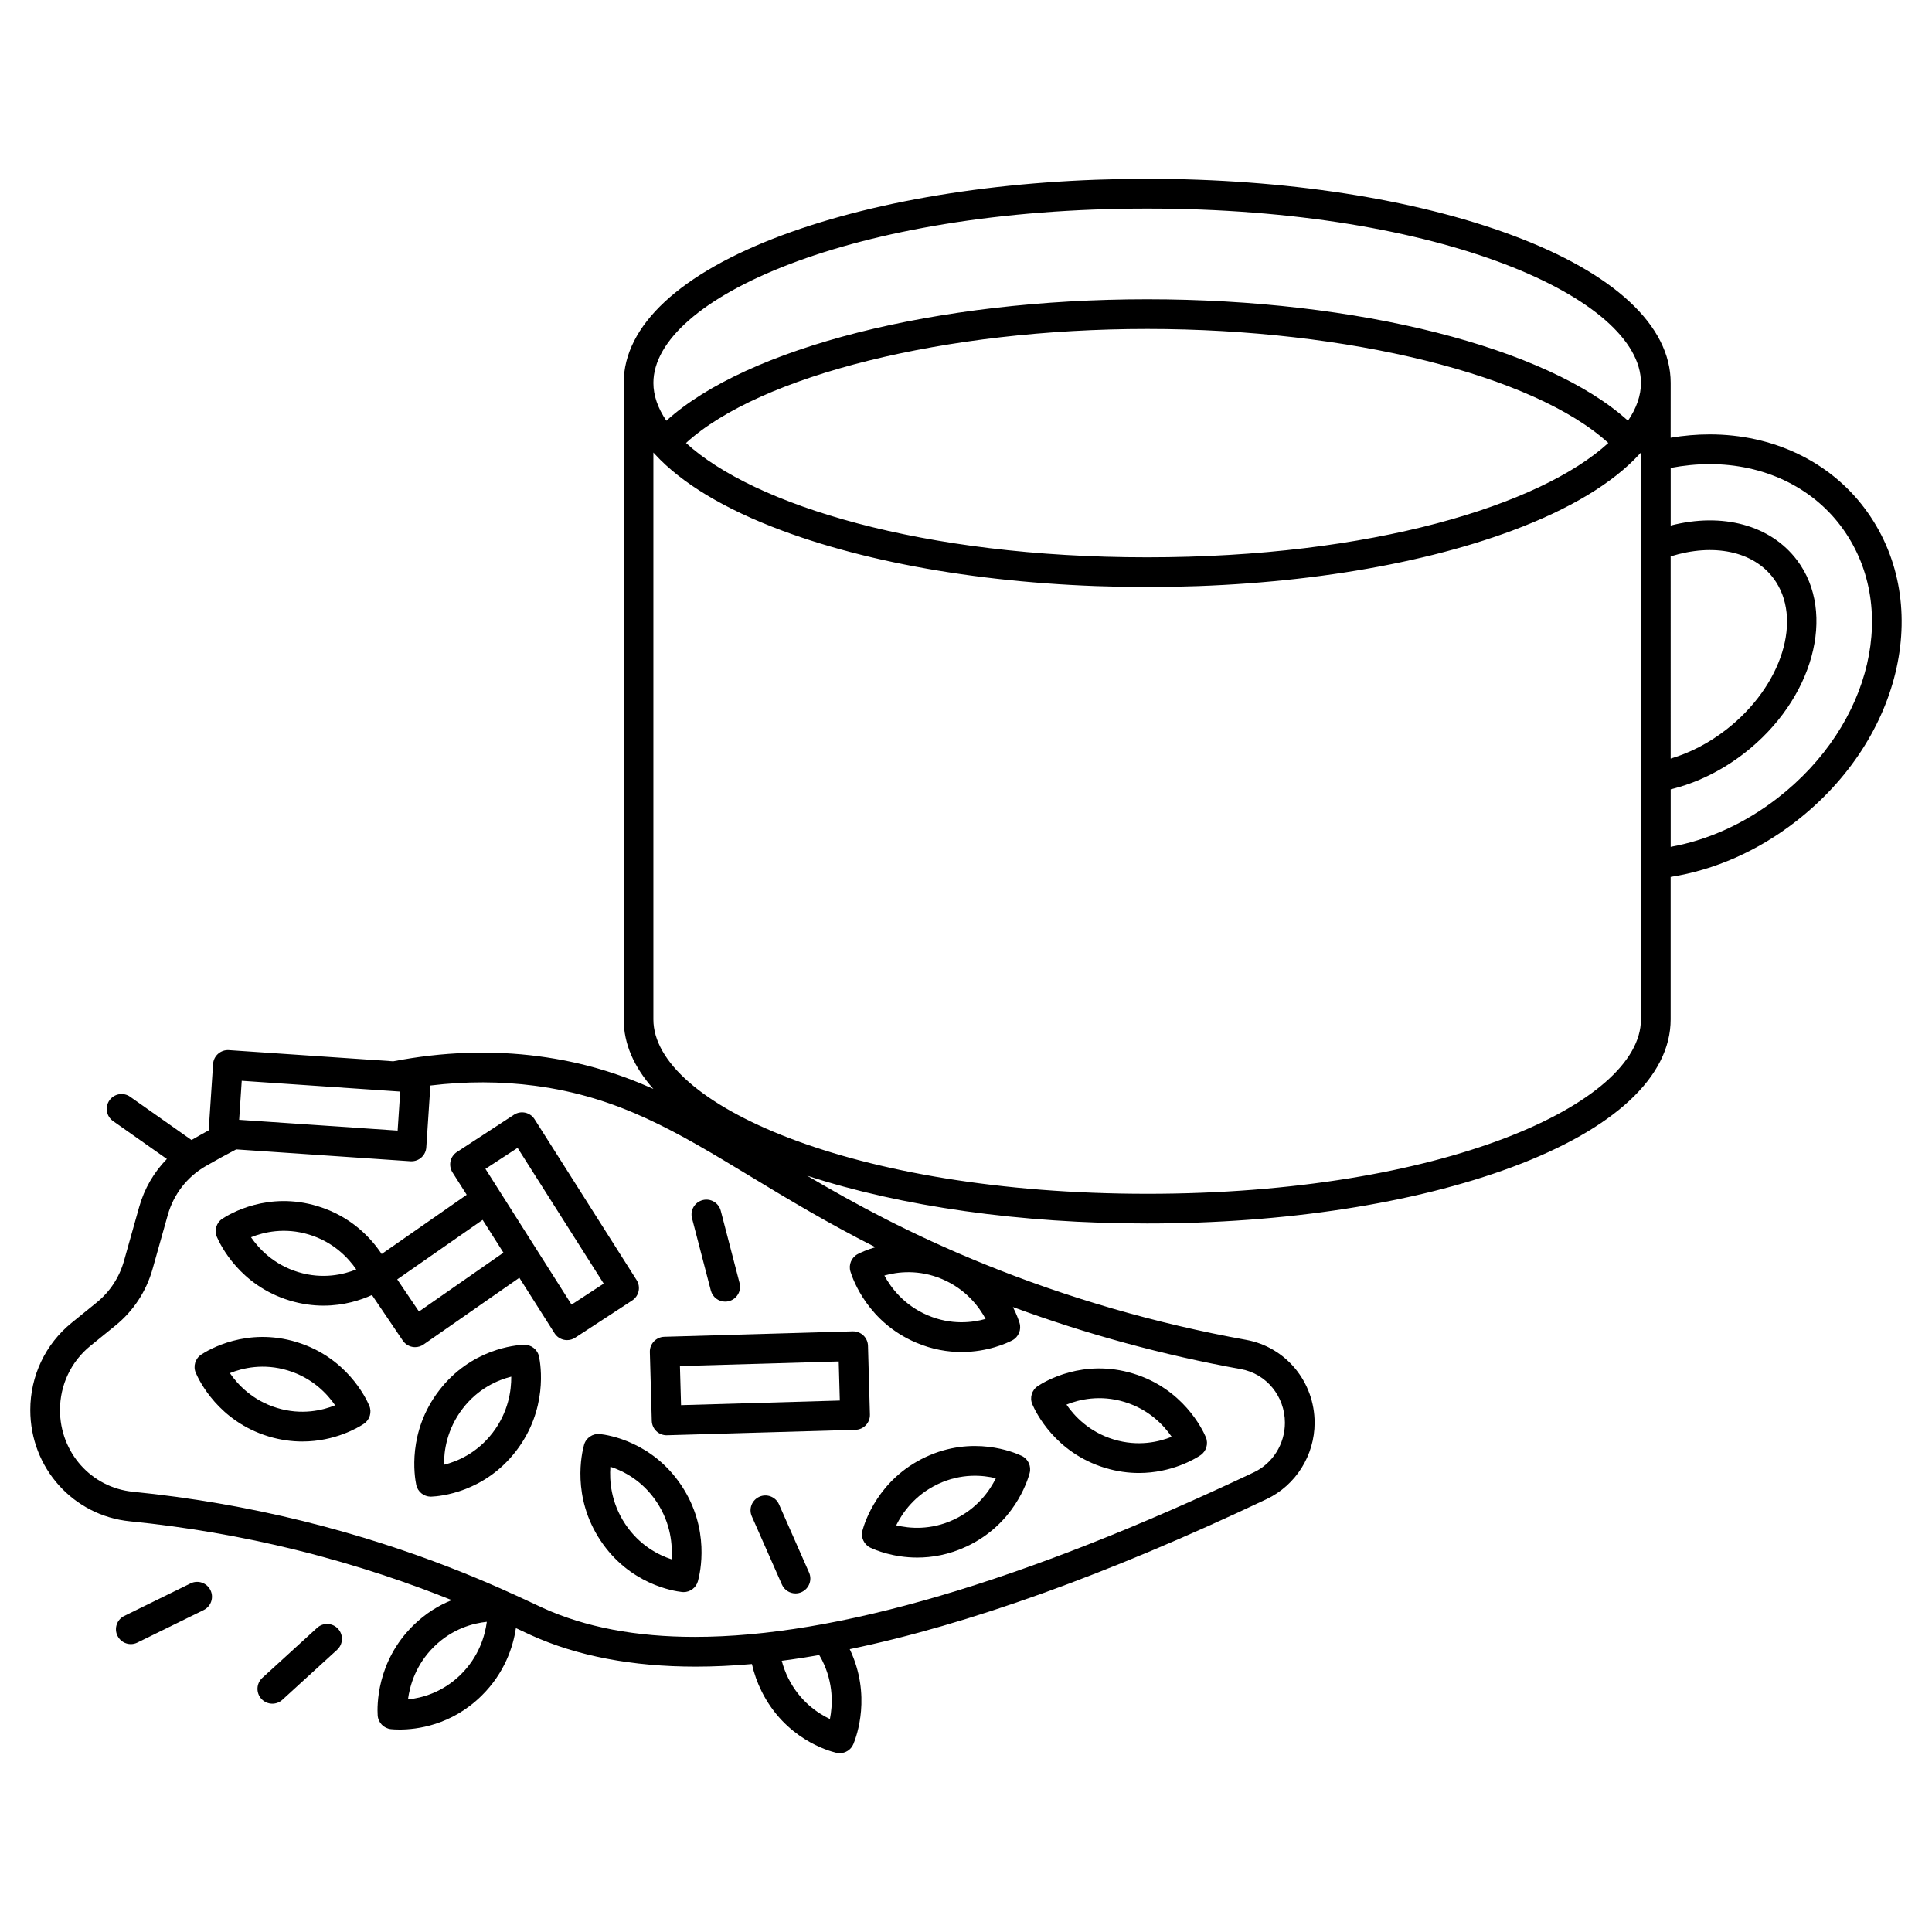 <?xml version="1.0" encoding="UTF-8"?>
<!-- Uploaded to: ICON Repo, www.svgrepo.com, Generator: ICON Repo Mixer Tools -->
<svg fill="#000000" width="800px" height="800px" version="1.1" viewBox="144 144 512 512" xmlns="http://www.w3.org/2000/svg">
 <g>
  <path d="m176.86 478.14c-1.23 4.371-3.727 8.18-7.219 11.016l-6.652 5.398c-6.969 5.652-10.961 14.078-10.961 23.121 0 15.312 11.359 27.988 26.422 29.488 14.805 1.473 29.598 4.023 43.965 7.57 16.738 4.137 30.699 9.059 41.305 13.316-3.309 1.328-6.832 3.41-10.152 6.656-9.883 9.68-9.629 21.59-9.48 23.879 0.125 1.914 1.613 3.457 3.519 3.656 0.438 0.047 1.234 0.105 2.309 0.105 4.453 0 13.656-1.078 21.641-8.898 6.227-6.098 8.426-13.078 9.168-17.98 0.492 0.23 0.965 0.449 1.398 0.656 0.996 0.469 1.836 0.859 2.508 1.168 12.277 5.582 26.922 8.383 43.73 8.383 4.793 0 9.766-0.23 14.906-0.688 0.562 2.504 1.422 4.934 2.586 7.266 6.215 12.457 17.547 15.723 19.758 16.25 0.309 0.074 0.613 0.109 0.918 0.109 1.559 0 3.008-0.93 3.629-2.418 0.867-2.082 4.844-12.949-0.969-25.145 31.297-6.484 68.352-19.805 110.48-39.77 7.723-3.66 12.715-11.598 12.715-20.227 0-10.832-7.625-20.07-18.133-21.969-23.926-4.324-47.371-11.117-69.688-20.195-19.289-7.848-33.977-15.84-46.672-23.316 24.996 8.184 56.652 12.664 90.121 12.664 36.461 0 70.797-5.305 96.684-14.934 27.113-10.086 42.043-23.988 42.043-39.148v-37.758c11.695-1.848 23.086-6.871 33.145-14.672 28.602-22.176 36.594-58.68 18.199-83.102-9.332-12.391-24.273-19.496-40.988-19.496-3.422 0-6.887 0.301-10.355 0.879l0.008-14.531c0-15.16-14.93-29.062-42.043-39.148-25.895-9.629-60.23-14.934-96.691-14.934s-70.797 5.305-96.684 14.934c-27.113 10.086-42.043 23.988-42.043 39.148v168.68c0 6.43 2.699 12.633 7.863 18.418-9.176-4.09-18.84-7.125-30.371-8.645-12.508-1.648-25.488-1.195-38.582 1.332l-43.531-2.965c-1.043-0.074-2.07 0.277-2.859 0.965-0.785 0.688-1.27 1.66-1.336 2.703l-1.164 17.594c-1.516 0.828-3.035 1.688-4.551 2.559l-16.266-11.461c-1.777-1.254-4.234-0.828-5.484 0.949s-0.828 4.234 0.949 5.484l14.27 10.055c-3.438 3.512-5.969 7.852-7.34 12.719zm89.191 109.69c-4.871 4.769-10.371 6.172-13.934 6.535 0.477-3.621 2.043-9.215 6.961-14.031 4.871-4.769 10.371-6.168 13.934-6.535-0.477 3.621-2.047 9.215-6.961 14.031zm95.836-3.816c3.078 6.168 2.766 11.961 2.051 15.543-3.25-1.535-7.984-4.695-11.043-10.82-0.742-1.488-1.309-3.035-1.727-4.613 0.793-0.102 1.582-0.203 2.379-0.316 2.473-0.348 5-0.758 7.559-1.203 0.273 0.461 0.539 0.93 0.781 1.41zm31.832-101.02c6.305 2.688 9.75 7.34 11.477 10.535-3.445 0.973-9.094 1.707-15.352-0.965-6.301-2.688-9.75-7.34-11.477-10.535 3.445-0.973 9.094-1.703 15.352 0.965zm54.293-22.629c-78.277 0-130.86-23.895-130.86-46.211v-150.23c0.125 0.152 0.246 0.301 0.395 0.438 0.004 0.004 0.008 0.004 0.012 0.008 7.047 7.664 18.465 14.57 33.766 20.262 25.887 9.633 60.223 14.934 96.684 14.934s70.797-5.305 96.684-14.934c15.297-5.691 26.715-12.598 33.762-20.258 0.004-0.004 0.012-0.008 0.016-0.012 0.148-0.133 0.273-0.285 0.395-0.434v150.23c0 22.312-52.578 46.207-130.86 46.207zm138.73-168.92c11.332-3.543 21.824-1.395 27.207 5.754 7.992 10.613 2.375 28.641-12.523 40.195-4.57 3.543-9.578 6.133-14.68 7.637zm-260.94-30.047c19.602-17.922 68.75-30.219 122.21-30.219s102.61 12.293 122.21 30.219c-17.957 16.449-62.637 30.293-122.21 30.293-59.57 0-104.25-13.844-122.21-30.293zm271.3 5.602c14.223 0 26.871 5.965 34.703 16.359 15.777 20.949 8.426 52.637-16.734 72.145-8.652 6.707-18.363 11.125-28.32 12.918v-15.246c6.82-1.648 13.504-4.91 19.504-9.562 18.281-14.172 24.559-37.121 13.992-51.148-7.043-9.348-19.805-12.711-33.496-9.195v-15.266c3.469-0.66 6.938-1.004 10.352-1.004zm-149.09-67.73c78.273 0 130.86 23.895 130.86 46.211 0 3.332-1.184 6.699-3.438 10.02-21.398-19.391-71.473-32.191-127.42-32.191s-106.02 12.801-127.42 32.191c-2.254-3.316-3.438-6.684-3.438-10.02 0-22.316 52.582-46.211 130.86-46.211zm-239.95 231.15 42 2.859-0.684 10.34-42-2.859zm-19.605 35.582c1.551-5.508 5.109-10.105 10.016-12.945 2.715-1.57 5.441-3.059 8.125-4.461l46.176 3.144c0.09 0.008 0.18 0.008 0.27 0.008 0.949 0 1.871-0.344 2.59-0.973 0.785-0.688 1.27-1.66 1.336-2.703l1.086-16.398c9.406-1.141 18.688-1.125 27.691 0.062 22.285 2.938 37.566 12.184 56.914 23.891 9.785 5.922 20.395 12.34 33.328 18.895-2.348 0.688-3.984 1.465-4.656 1.812-1.691 0.875-2.512 2.836-1.953 4.656 0.676 2.191 4.688 13.406 17.375 18.816 4.34 1.852 8.453 2.492 12.066 2.492 6.965 0 12.078-2.383 13.41-3.074 1.691-0.875 2.512-2.832 1.953-4.652-0.207-0.68-0.742-2.227-1.75-4.195 19.527 7.203 39.797 12.73 60.418 16.457 6.758 1.219 11.664 7.203 11.664 14.223 0 5.602-3.223 10.75-8.215 13.113-61.289 29.043-110.88 43.621-148.15 43.617-15.586 0-29.027-2.551-40.262-7.66-0.652-0.297-1.461-0.676-2.426-1.129-9.172-4.297-30.645-14.363-61.164-21.906-14.73-3.641-29.895-6.254-45.074-7.766-11.02-1.09-19.328-10.398-19.328-21.645 0-6.656 2.934-12.855 8.051-17.008l6.652-5.398c4.762-3.867 8.164-9.051 9.836-14.992z"/>
  <path d="m317.96 523.29c0.73 0.691 1.699 1.074 2.703 1.074 0.039 0 0.074 0 0.113-0.004l49.941-1.445c2.172-0.062 3.883-1.871 3.82-4.043l-0.512-18.227c-0.031-1.047-0.473-2.031-1.23-2.75-0.758-0.719-1.777-1.09-2.816-1.074l-49.941 1.445c-2.172 0.062-3.883 1.871-3.82 4.043l0.512 18.227c0.027 1.047 0.469 2.035 1.23 2.754zm48.309-18.488 0.289 10.359-42.074 1.219-0.293-10.359z"/>
  <path d="m215.14 524.66c3.199 0.973 6.219 1.355 8.988 1.355 8.656 0 14.84-3.723 16.281-4.68 1.586-1.051 2.191-3.082 1.445-4.828-0.902-2.109-6.07-12.832-19.258-16.844-13.207-4.023-23.367 2.062-25.27 3.32-1.586 1.051-2.191 3.082-1.445 4.828 0.902 2.106 6.066 12.828 19.258 16.848zm5.164-17.469c6.543 1.992 10.457 6.242 12.508 9.23-3.324 1.34-8.871 2.684-15.379 0.703-6.547-1.992-10.461-6.242-12.508-9.23 3.32-1.344 8.867-2.688 15.379-0.703z"/>
  <path d="m303 524.04c-1.914-0.195-3.699 0.996-4.219 2.852-0.617 2.207-3.316 13.797 4.352 25.348 7.691 11.586 19.34 13.41 21.598 13.656 0.145 0.016 0.289 0.023 0.434 0.023 1.746 0 3.305-1.16 3.785-2.871 0.617-2.207 3.32-13.793-4.348-25.348-7.695-11.59-19.344-13.414-21.602-13.66zm18.965 33.191c-3.41-1.113-8.492-3.652-12.277-9.348-3.812-5.742-4.203-11.539-3.926-15.184 3.41 1.113 8.492 3.652 12.277 9.352 3.812 5.742 4.203 11.539 3.926 15.18z"/>
  <path d="m436.84 533c3.199 0.973 6.223 1.355 8.988 1.355 8.656 0 14.836-3.723 16.277-4.68 1.586-1.051 2.191-3.082 1.445-4.828-0.902-2.109-6.07-12.832-19.258-16.844-13.215-4.019-23.367 2.062-25.27 3.324-1.586 1.051-2.191 3.082-1.445 4.828 0.906 2.109 6.078 12.832 19.262 16.844zm5.164-17.465c6.543 1.992 10.457 6.242 12.508 9.23-3.324 1.34-8.867 2.684-15.379 0.703-6.543-1.992-10.457-6.242-12.508-9.234 3.324-1.34 8.867-2.684 15.379-0.699z"/>
  <path d="m282.84 500.38c-2.269 0.09-14.016 1.094-22.477 12.125-8.438 11-6.523 22.746-6.055 24.988 0.383 1.832 1.996 3.133 3.852 3.133 0.055 0 0.105 0 0.16-0.004 2.269-0.09 14.02-1.105 22.473-12.125 8.434-10.996 6.523-22.746 6.055-24.988-0.391-1.879-2.098-3.195-4.008-3.129zm-8.293 23.328c-4.156 5.418-9.402 7.594-12.879 8.469-0.031-3.652 0.746-9.406 4.941-14.879 4.16-5.422 9.402-7.598 12.879-8.473 0.031 3.656-0.746 9.414-4.941 14.883z"/>
  <path d="m194.51 563.61-17.578 8.625c-1.953 0.957-2.758 3.316-1.801 5.269 0.684 1.395 2.082 2.203 3.535 2.203 0.582 0 1.172-0.129 1.73-0.402l17.578-8.625c1.953-0.957 2.758-3.316 1.801-5.269-0.957-1.953-3.316-2.758-5.266-1.801z"/>
  <path d="m228.03 575.4-14.512 13.254c-1.605 1.465-1.719 3.957-0.25 5.562 0.777 0.848 1.84 1.281 2.906 1.281 0.949 0 1.898-0.34 2.652-1.031l14.512-13.254c1.605-1.465 1.719-3.957 0.25-5.562-1.465-1.605-3.953-1.719-5.559-0.25z"/>
  <path d="m350.44 542.66c-0.879-1.988-3.203-2.891-5.191-2.012-1.988 0.879-2.891 3.203-2.012 5.191l7.977 18.082c0.648 1.473 2.09 2.348 3.602 2.348 0.531 0 1.07-0.105 1.586-0.336 1.988-0.879 2.891-3.203 2.012-5.191z"/>
  <path d="m332.38 486c0.461 1.773 2.059 2.945 3.805 2.945 0.328 0 0.66-0.043 0.992-0.129 2.106-0.547 3.367-2.695 2.816-4.801l-4.984-19.156c-0.547-2.106-2.695-3.367-4.801-2.816-2.106 0.547-3.367 2.695-2.816 4.801z"/>
  <path d="m220.74 488.65c3.203 0.973 6.227 1.355 8.996 1.355 5.449 0 9.914-1.477 12.836-2.809l8.176 12.082c0.59 0.871 1.504 1.473 2.539 1.664 0.238 0.043 0.48 0.066 0.719 0.066 0.801 0 1.586-0.242 2.25-0.707l25.375-17.68 9.324 14.699c0.562 0.887 1.461 1.516 2.488 1.738 0.277 0.059 0.555 0.09 0.832 0.09 0.758 0 1.508-0.219 2.152-0.641l15.113-9.871c1.801-1.176 2.324-3.586 1.172-5.402l-27.043-42.625c-0.562-0.887-1.461-1.516-2.488-1.738-1.027-0.223-2.106-0.023-2.984 0.551l-15.113 9.871c-1.801 1.176-2.324 3.586-1.172 5.402l3.766 5.934-22.531 15.699c-2.731-4.113-7.984-9.945-16.953-12.676-13.207-4.023-23.363 2.062-25.27 3.32-1.586 1.051-2.191 3.082-1.445 4.828 0.906 2.109 6.074 12.832 19.262 16.848zm60.426-40.457 22.824 35.977-8.52 5.566-22.824-35.977zm-9.262 19.09 5.512 8.688-22.383 15.594-5.762-8.512zm-46 3.898c6.543 1.992 10.461 6.246 12.508 9.234-3.32 1.34-8.863 2.688-15.379 0.703-6.543-1.992-10.457-6.242-12.508-9.23 3.324-1.348 8.871-2.688 15.379-0.707z"/>
  <path d="m374.68 554.16c1.281 0.605 6 2.609 12.406 2.609 3.871 0 8.359-0.73 13.078-2.945 12.488-5.863 16.102-17.211 16.699-19.43 0.496-1.84-0.395-3.769-2.117-4.582-2.059-0.973-12.965-5.539-25.48 0.336-12.488 5.863-16.102 17.211-16.699 19.43-0.5 1.836 0.391 3.766 2.113 4.582zm17.93-16.887c6.16-2.891 11.828-2.367 15.305-1.52-1.613 3.258-4.894 8.027-11.102 10.941-6.164 2.894-11.828 2.371-15.305 1.52 1.613-3.254 4.898-8.027 11.102-10.941z"/>
 </g>
</svg>